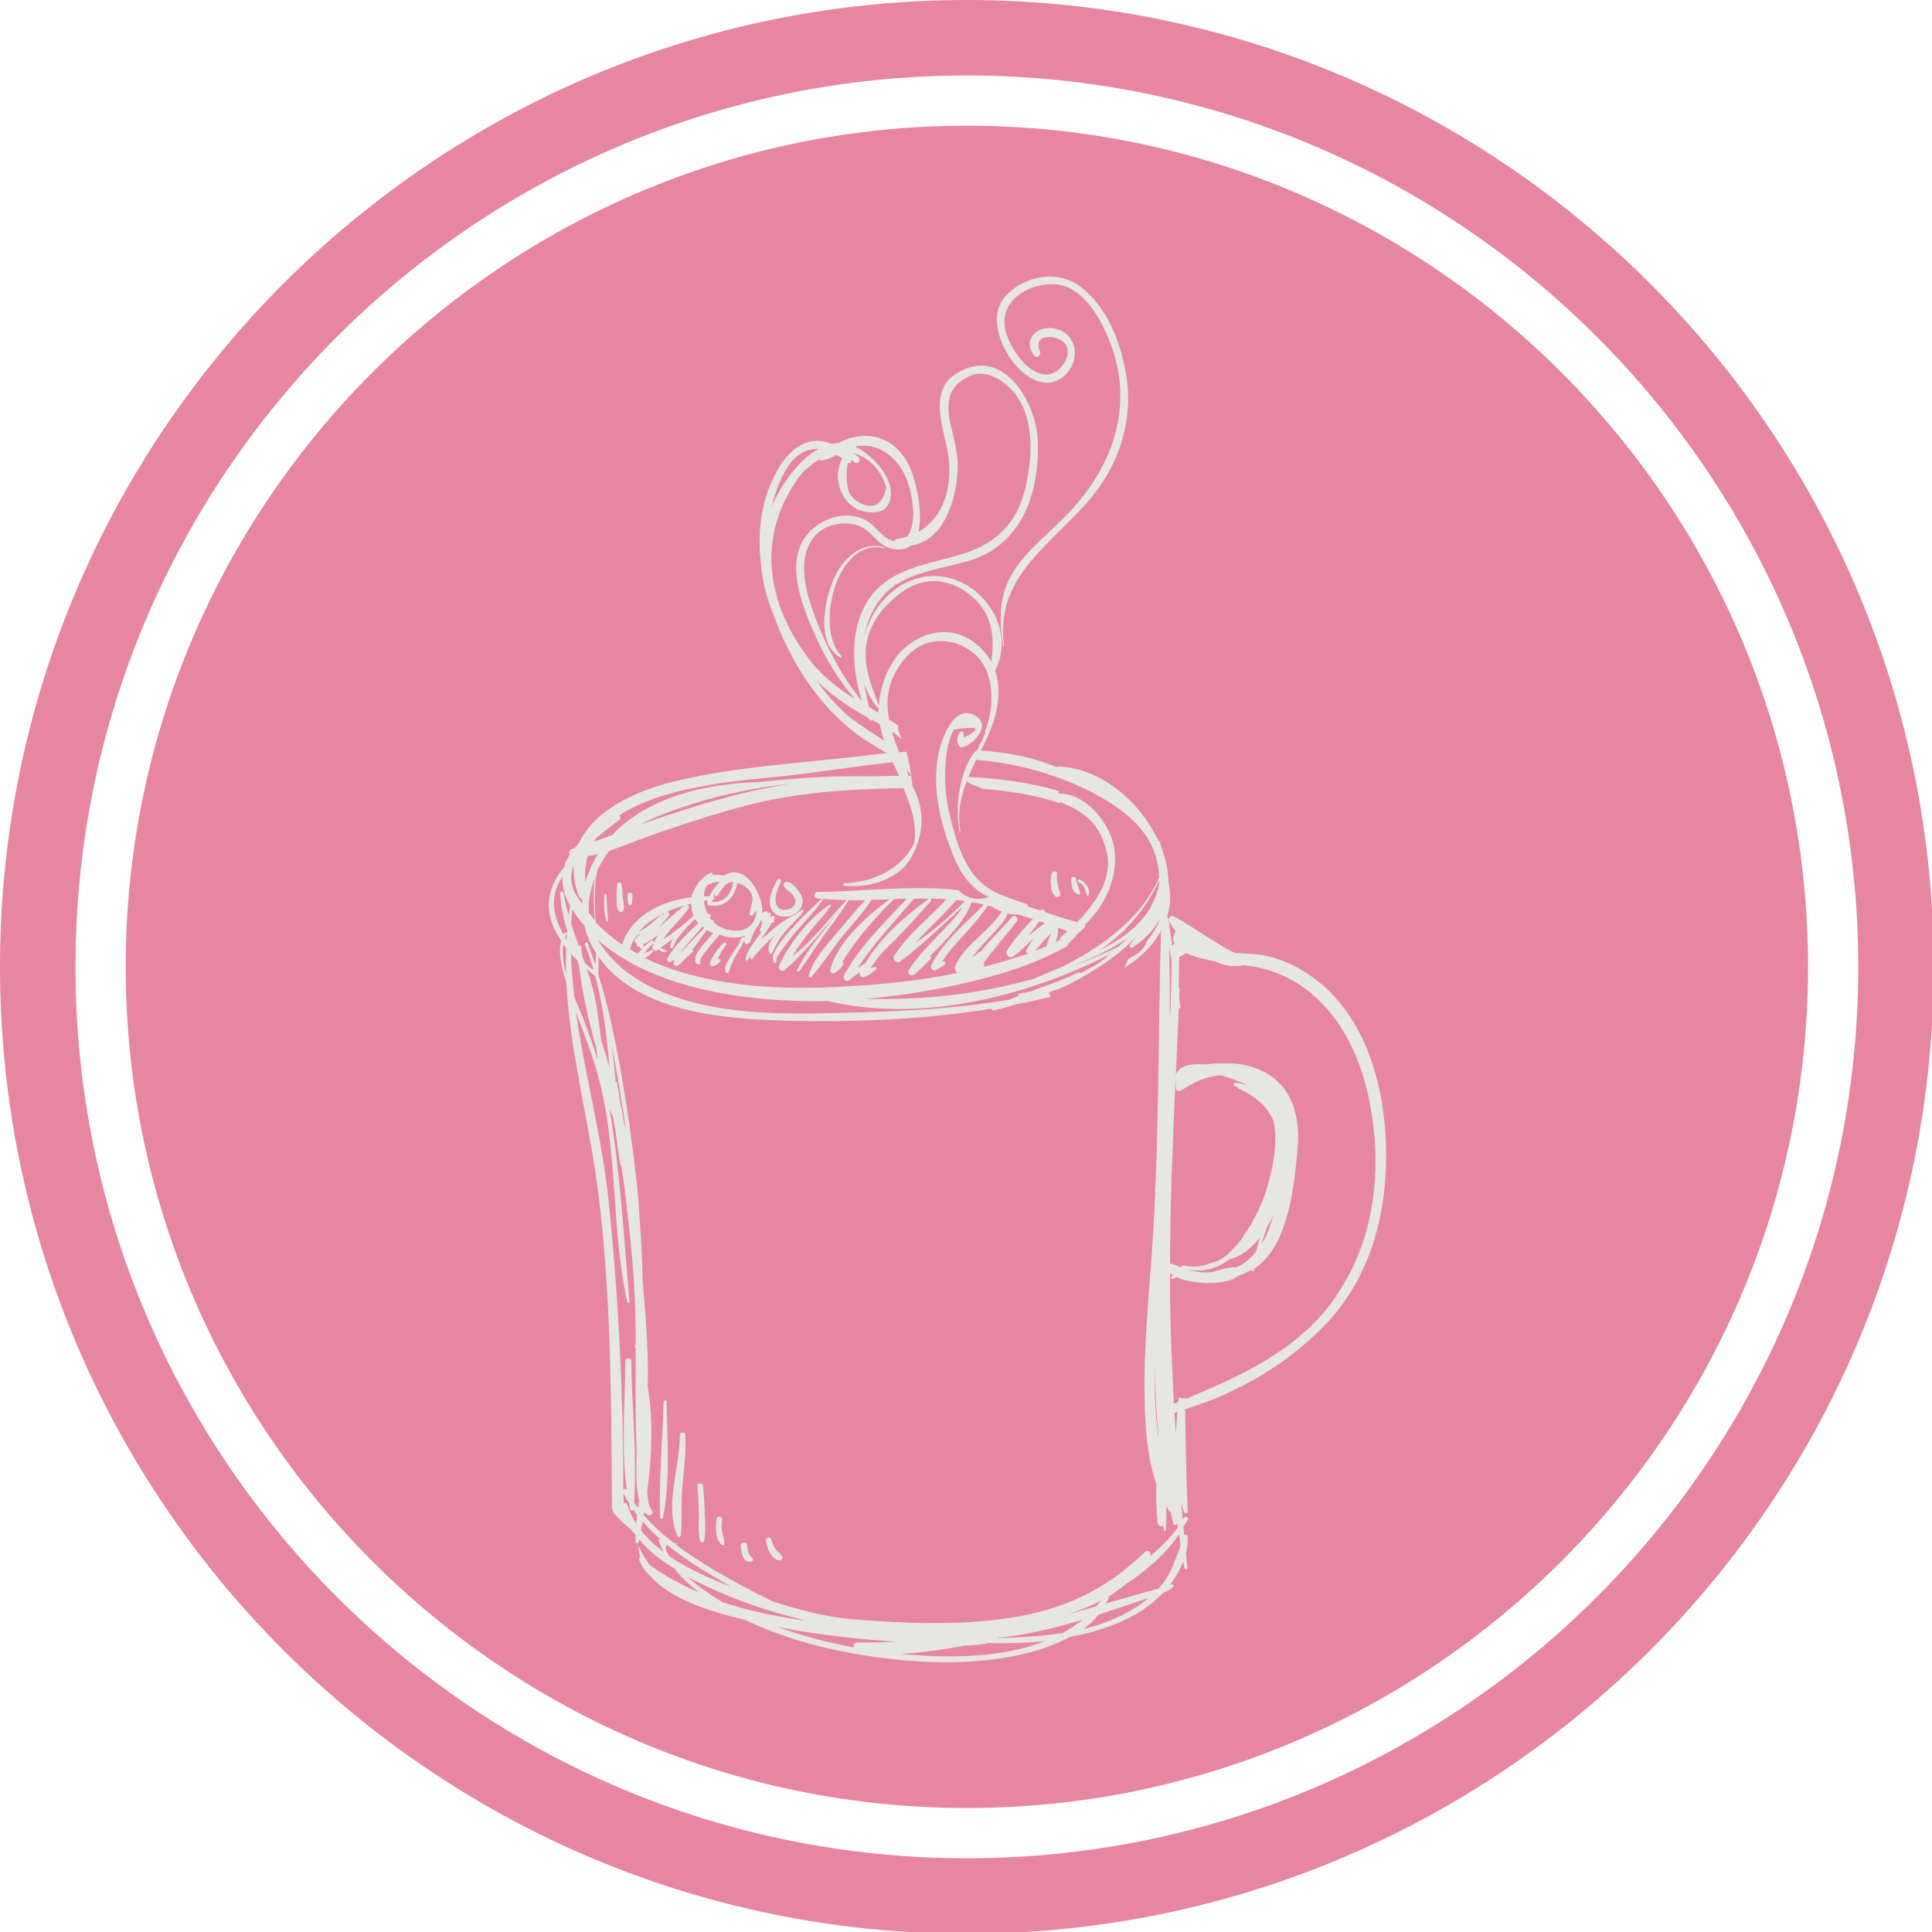 <?xml version="1.0" encoding="UTF-8"?>
<!-- Creator: CorelDRAW -->
<svg xmlns="http://www.w3.org/2000/svg" xmlns:xlink="http://www.w3.org/1999/xlink" xmlns:xodm="http://www.corel.com/coreldraw/odm/2003" xml:space="preserve" width="43.349mm" height="43.349mm" version="1.1" style="shape-rendering:geometricPrecision; text-rendering:geometricPrecision; image-rendering:optimizeQuality; fill-rule:evenodd; clip-rule:evenodd" viewBox="0 0 145.41 145.41">
 <defs>
  <style type="text/css">
   <![CDATA[
    .fil1 {fill:none;fill-rule:nonzero}
    .fil2 {fill:#E6E6E4;fill-rule:nonzero}
    .fil0 {fill:#E786A0;fill-rule:nonzero}
   ]]>
  </style>
    <clipPath id="id0" style="clip-rule:nonzero">
     <path d="M-0 0l145.41 0 0 145.41 -145.41 0 0 -145.41zm0 0z"></path>
    </clipPath>
    <clipPath id="id1" style="clip-rule:nonzero">
     <path d="M41.08 27.2l63.29 0 0 97.99 -63.29 0 0 -97.99zm0 0z"></path>
    </clipPath>
 </defs>
 <g id="Capa_x0020_1">
  <g id="_1590197515808">
   <g>
   </g>
   <g style="clip-path:url(#id0)">
    <g>
     <path class="fil0" d="M72.77 0c-40.14,0 -72.77,32.66 -72.77,72.77 0,40.14 32.63,72.77 72.77,72.77 40.11,0 72.77,-32.63 72.77,-72.77 0,-40.11 -32.66,-72.77 -72.77,-72.77zm0 139.86c-37,0 -67.09,-30.1 -67.09,-67.09 0,-37 30.1,-67.09 67.09,-67.09 37,0 67.09,30.1 67.09,67.09 0,37 -30.1,67.09 -67.09,67.09zm0 0z"></path>
    </g>
   </g>
   <path class="fil1" d="M-0 0l145.41 0 0 145.41 -145.41 0 0 -145.41zm0 0z"></path>
   <path class="fil0" d="M72.77 9.46c-34.9,0 -63.31,28.41 -63.31,63.31 0,34.9 28.41,63.31 63.31,63.31 34.9,0 63.31,-28.41 63.31,-63.31 0,-34.9 -28.41,-63.31 -63.31,-63.31zm0 0z"></path>
   <path class="fil2" d="M78.59 70.42c0.13,-0.26 0.23,-0.53 0.26,-0.81l-0.01 -0.05c0.16,0.05 0.32,0.11 0.48,0.16l0 0c-0.2,0.25 -0.46,0.48 -0.73,0.7z"></path>
   <path class="fil2" d="M79.76 67.11c-0.15,-0.45 -0.25,-0.85 -0.2,-1.33 0.03,-0.24 -0.33,-0.26 -0.4,-0.05 -0.11,0.36 -0.1,0.71 -0.04,1.08 0.03,0.2 0.17,0.72 0.45,0.7 0.23,-0.01 0.26,-0.21 0.19,-0.4z"></path>
   <path class="fil2" d="M80.99 66.17c-0.02,-0.23 -0.35,-0.23 -0.36,0 -0.01,0.43 0.06,1.05 0.55,1.15 0.06,0.01 0.13,-0.03 0.12,-0.1 -0.04,-0.37 -0.28,-0.67 -0.31,-1.06z"></path>
   <path class="fil2" d="M81.24 66.2c-0.13,-0.05 -0.18,0.15 -0.06,0.2 0.45,0.18 0.48,0.57 0.62,0.97 0.02,0.07 0.12,0.07 0.14,0 0.13,-0.5 -0.25,-1 -0.7,-1.18z"></path>
   <path class="fil2" d="M84.8 28.48c-0.4,-2.58 -1.38,-5.34 -3.55,-6.95 -1.78,-1.33 -4.54,-0.69 -5.79,1.05 -1.74,2.43 2.22,8.09 4.74,5.61 1.2,-1.18 0.81,-3.18 -0.87,-3.47 -1.34,-0.23 -2.4,0.9 -1.49,2.05 0.21,0.26 0.55,-0.07 0.43,-0.33 -0.64,-1.38 1.39,-1.27 1.9,-0.56 0.65,0.9 -0.48,2.31 -1.37,2.31 -1.45,0.01 -2.62,-1.83 -3.03,-3 -0.78,-2.22 1.2,-3.7 3.24,-3.8 2.39,-0.13 3.84,2.55 4.56,4.44 1.76,4.58 0.29,9.05 -2.94,12.56 -1.45,1.57 -3.23,2.85 -4.38,4.67 -1.08,1.71 -1.06,3.66 -0.74,5.58 0.01,0.04 0.07,0.02 0.06,-0.02 -0.75,-5.47 3.9,-7.76 6.82,-11.49 1.88,-2.39 2.88,-5.6 2.41,-8.64z"></path>
   <path class="fil2" d="M50.17 105.51c-0,-0.15 -0.23,-0.15 -0.23,0 -0.06,2.89 -0.36,5.83 -0.26,8.71 0.01,0.12 0.19,0.15 0.21,0.03 0.58,-2.81 0.33,-5.88 0.28,-8.74z"></path>
   <path class="fil2" d="M51.59 108.02c-0.01,-0.27 -0.42,-0.27 -0.42,0 0.01,2.38 -1.18,5.33 -0.18,7.59 0.06,0.14 0.25,0.05 0.26,-0.07 0.1,-1.27 -0.01,-2.53 0.12,-3.81 0.13,-1.24 0.27,-2.46 0.21,-3.71z"></path>
   <path class="fil2" d="M53.05 114.23c-0.02,-0.8 -0.06,-1.59 -0.13,-2.38 -0.02,-0.28 -0.45,-0.28 -0.43,0 0.06,0.7 0.09,1.4 0.11,2.09 0.01,0.67 -0.08,1.39 0.1,2.04 0.04,0.14 0.24,0.14 0.28,0 0.15,-0.56 0.09,-1.16 0.08,-1.74z"></path>
   <path class="fil2" d="M54.39 115.47c-0.09,-0.34 -0.11,-0.71 -0.04,-1.06 0.05,-0.26 -0.34,-0.37 -0.4,-0.11 -0.12,0.56 -0.14,1.66 0.41,1.99 0.05,0.03 0.15,0.01 0.15,-0.06 0.04,-0.28 -0.06,-0.49 -0.13,-0.76z"></path>
   <path class="fil2" d="M56.65 117.32c-0.07,-0.12 -0.18,-0.2 -0.25,-0.32 -0.13,-0.2 -0.14,-0.44 -0.15,-0.67 -0.01,-0.32 -0.51,-0.32 -0.5,0 0.01,0.42 0.17,1.39 0.82,1.19 0.09,-0.03 0.13,-0.12 0.08,-0.2z"></path>
   <path class="fil2" d="M58.58 116.81c-0.28,-0.24 -0.43,-0.58 -0.52,-0.93 -0.08,-0.27 -0.47,-0.16 -0.42,0.11 0.07,0.4 0.22,0.8 0.48,1.12 0.16,0.19 0.47,0.45 0.72,0.26 0.05,-0.04 0.07,-0.09 0.06,-0.15 -0.03,-0.17 -0.2,-0.31 -0.32,-0.41z"></path>
   <path class="fil2" d="M60.17 67.16c-0.19,-0.3 -0.63,-0.82 -1.01,-0.79 -0.12,0.01 -0.24,0.12 -0.19,0.25 0.09,0.29 0.46,0.46 0.65,0.68 0.13,0.15 0.24,0.34 0.25,0.55 0.01,0.31 -0.3,0.52 -0.57,0.6 -0.29,0.08 -0.63,0.03 -0.8,-0.25 -0.32,-0.51 0.05,-1.35 0.27,-1.82 0.08,-0.17 -0.16,-0.32 -0.26,-0.15 -0.37,0.65 -0.8,1.49 -0.43,2.23 0.24,0.49 0.84,0.61 1.33,0.5 0.49,-0.11 0.92,-0.49 0.99,-1 0.04,-0.28 -0.06,-0.56 -0.21,-0.79z"></path>
   <path class="fil2" d="M54.46 70.97c-0.42,0.4 -0.78,0.91 -1.01,1.44 -0.07,0.15 0.04,0.35 0.23,0.3 0.24,-0.07 0.42,-0.19 0.55,-0.41 0.04,-0.08 -0.04,-0.16 -0.12,-0.12 -0.04,0.02 -0.07,0.04 -0.11,0.05 0.18,-0.38 0.35,-0.75 0.64,-1.08 0.1,-0.12 -0.06,-0.28 -0.17,-0.17z"></path>
   <g>
   </g>
   <g style="clip-path:url(#id1)">
    <g>
     <path class="fil2" d="M100.58 97.55c-2.76,4.02 -7.07,5.95 -11.38,7.76 -0,-0.03 -0,-0.06 -0,-0.09 -0.17,0.04 -0.33,0.03 -0.48,-0.05 -0.01,0.12 -0.02,0.23 -0.03,0.34 -0.11,0.05 -0.23,0.1 -0.34,0.14 -0.02,-0.34 -0.04,-0.67 -0.05,-1.01 -0.02,-0.08 -0.02,-0.16 -0.01,-0.23 -0.13,-2.56 -0.22,-5.12 -0.24,-7.69 -0,-0.3 0.01,-0.61 0.01,-0.91 0.07,0.06 0.15,0.11 0.22,0.16 -0.01,0.04 -0.01,0.08 0,0.12 -0.04,-0.09 -0.16,-0.06 -0.14,0.04l0.02 0.07c0.01,0.04 0.06,0.07 0.1,0.06 0.1,-0.04 0.2,-0.1 0.29,-0.15 0.51,0.25 1.12,0.36 1.69,0.41 0.24,0.04 0.5,0.05 0.77,0.04 0.63,0 1.61,-0.08 2.1,-0.49 0.42,-0.16 0.79,-0.33 1.1,-0.5 -0.01,0.08 0.12,0.15 0.16,0.06 0.03,-0.07 0.07,-0.14 0.1,-0.21 0.1,-0.06 0.19,-0.13 0.26,-0.18 2.31,-1.83 2.71,-6.22 2.94,-8.89 0.26,-3.1 -0.95,-5.6 -4.11,-6.22 -0.51,-0.1 -1.7,-0.17 -2.8,-0.02 -1.03,-0.09 -1.99,0.05 -2.26,0.77 0.07,-1.66 0.15,-3.33 0.22,-4.99 0.07,0.02 0.14,-0.01 0.13,-0.09 -0.03,-0.24 -0.07,-0.48 -0.1,-0.72 0.01,-0.2 0.02,-0.4 0.03,-0.6 0,-0.08 -0.03,-0.14 -0.07,-0.19 0.02,-0.76 0.03,-1.51 0.04,-2.27 0.04,-0 0.09,-0.01 0.13,-0.04 0.12,-0.1 0.25,-0.17 0.38,-0.25 0.61,0.28 1.42,0.49 2.18,0.62 0.69,0.32 1.47,0.47 2.18,0.29 5.51,0.61 8.51,5.26 9.48,10.39 0.95,4.99 0.39,10.25 -2.53,14.5zm-12.79 21.25c-0.18,0.27 -0.38,0.52 -0.59,0.76 -1.33,0.36 -2.65,0.75 -3.97,1.13 0.1,-0.19 0.2,-0.37 0.27,-0.57 0.45,-0.28 0.87,-0.59 1.27,-0.92 1.56,-1.01 2.94,-2.23 3.97,-3.71 0.04,0.28 0.08,0.55 0.12,0.83 -0.32,0.84 -0.57,1.69 -1.08,2.47zm-3.16 2.67c-0.96,0.51 -2,0.86 -3.07,1.13 0.42,-0.32 0.81,-0.68 1.13,-1.08 1.25,-0.41 2.51,-0.83 3.76,-1.24 -0.56,0.46 -1.18,0.86 -1.82,1.19zm-4.68 1.44c-1.41,0.22 -2.84,0.31 -4.21,0.36 -0.23,0.01 -0.46,0 -0.69,0.01l0.05 -0.02c0.33,-0.03 0.66,-0.06 0.99,-0.11 1.83,-0.25 3.62,-0.71 5.39,-1.25 -0.48,0.38 -0.98,0.72 -1.52,1.01zm-12.09 1.56c0.9,-0.04 1.81,-0.16 2.65,-0.27 0.7,-0.09 1.39,-0.21 2.08,-0.34 0.56,-0.02 1.12,-0.07 1.65,-0.16 0.03,-0.01 0.05,-0.02 0.06,-0.04 1.03,0.02 2.05,0.02 3.09,-0.04 0.42,-0.02 0.83,-0.06 1.25,-0.1 -3.29,1.29 -7.32,1.29 -10.79,0.96zm-3.41 -0.84c-0.22,-0 -0.26,0.23 -0.15,0.36 -1.95,-0.35 -3.87,-0.85 -5.73,-1.52 0.1,0.02 0.2,0.04 0.29,0.05 2.84,0.54 5.74,0.84 8.62,1.05 -0.99,0.04 -2,0.06 -3.02,0.05zm-10.13 -3.09c-0.89,-0.52 -1.73,-1.12 -2.51,-1.8l-0.08 -0.07c0.57,0.3 1.13,0.58 1.67,0.83 2.16,1 4.46,1.78 6.8,2.35 0.13,0.04 0.25,0.08 0.38,0.12 -2.14,-0.3 -4.25,-0.73 -6.27,-1.41zm-3.94 -3.42c-0.27,-0.41 -0.37,-0.7 -0.17,-0.84 1.34,1.08 2.84,1.99 4.19,2.79 0.2,0.12 0.4,0.23 0.61,0.35 -1.47,-0.57 -3.17,-1.3 -4.63,-2.29zm-2.14 -1.94c0.04,-0.22 0.08,-0.44 0.12,-0.66 0.41,0.46 0.85,0.9 1.33,1.32 -0.06,-0.01 -0.13,0.04 -0.11,0.11 0.09,0.29 0.21,0.57 0.35,0.84 -0.64,-0.48 -1.21,-1.01 -1.69,-1.61zm34.64 5.29c-0.12,0.15 -0.25,0.29 -0.38,0.43 -0.71,0.21 -1.42,0.41 -2.13,0.6 0.86,-0.28 1.71,-0.61 2.5,-1.03zm5.51 -14.12c0.08,-0.02 0.16,-0.05 0.23,-0.07 -0.04,0.53 -0.09,1.06 -0.12,1.6 -0.03,-0.51 -0.08,-1.02 -0.11,-1.53zm-1.21 1.44c-0,0.09 -0,0.19 -0.01,0.28 -0.23,-1.73 -0.29,-3.48 -0.28,-5.23 0.04,1.65 0.13,3.3 0.28,4.95zm-39.11 -17.07c0.15,0.79 -1.01,-11.15 -3.04,-17.39 0.02,-0.44 0.03,-0.89 0.01,-1.33 3,4.33 9.93,4.74 14.69,4.83 4.96,0.1 9.98,-0.12 14.89,-0.91 -0.01,0.07 0.06,0.15 0.15,0.13 0.55,-0.11 1.1,-0.27 1.64,-0.45 0.23,-0.04 0.46,-0.08 0.69,-0.13 0.63,-0.13 1.3,-0.28 2,-0.45 -0.06,-0.1 -0.11,-0.22 -0.16,-0.33 1.15,-0.35 2.27,-0.96 3.28,-1.61 1.03,-0.6 2,-1.31 2.84,-2.13 0.15,-0.13 0.29,-0.27 0.43,-0.41 -0.14,0.18 -0.28,0.36 -0.43,0.54 -0.1,0.12 0.03,0.33 0.18,0.23 0.97,-0.62 1.66,-1.38 2.09,-2.21 -0.22,0.61 -0.55,1.18 -0.98,1.69 -0.15,0.43 -0.44,0.81 -0.85,1.05 -0.2,0.12 -0.4,0.24 -0.59,0.37 -0.1,0.22 -0.2,0.43 -0.31,0.65 1.17,-0.73 2.16,-1.65 2.78,-2.82 -0.22,8.14 -0.13,16.3 -0.7,24.42 -0.25,3.51 -0.59,7.01 -0.54,10.54 0.03,2.13 0.16,4.57 0.89,6.7 -0.02,0.97 -0.01,1.95 0.09,2.91 0.03,0.26 0.27,0.32 0.43,0.22 0.02,0.11 0.02,0.22 0.04,0.33 0.02,0.1 0.15,0.06 0.16,-0.02 0.04,-0.6 0.04,-1.19 0.03,-1.79 0.07,0.11 0.12,0.23 0.19,0.34 0.04,0.05 0.09,0.09 0.14,0.1 0.07,0.29 0.12,0.58 0.19,0.86 0.04,0.18 0.25,0.14 0.31,0 0.01,0.1 0.03,0.2 0.04,0.3 -0.6,0.82 -1.32,1.55 -2.12,2.21l0.04 -0.06c0.14,-0.25 -0.19,-0.5 -0.39,-0.3 -3,2.9 -6.11,4.35 -10.24,4.98 -3.79,0.58 -7.69,0.4 -11.49,0.12 -2.09,-0.15 -4.22,-0.7 -6.26,-1.36 -1.06,-0.5 -2.09,-1.05 -3.1,-1.61 -1.38,-0.77 -2.9,-1.67 -4.29,-2.73 0.06,0 0.12,0 0.19,0.02l0 -0.04c-0.11,-0.02 -0.22,-0.05 -0.32,-0.08 -0.81,-0.63 -1.57,-1.32 -2.22,-2.08 0.01,-0.08 0.02,-0.15 0.04,-0.23 0.08,0.09 0.17,0.18 0.27,0.23 0.24,0.12 0.47,-0.17 0.29,-0.37 -0.25,-0.26 -0.3,-0.89 -0.33,-1.44 0.34,-2.59 0.46,-5.3 0.03,-7.83 0.08,-2.54 -0.14,-5.14 -0.36,-7.71 -0.01,-0.12 -0.01,-0.24 -0.02,-0.36 -0.05,-1.86 -0.15,-3.73 -0.3,-5.58zm-2.03 -12.08c0.42,2.14 0.75,4.3 1.09,6.46 -0.04,-0.17 -0.1,-0.34 -0.14,-0.51 -0.2,-1.05 -0.39,-2.09 -0.55,-3.13 -0.01,-0.05 -0.06,-0.06 -0.1,-0.03 -0.08,-0.93 -0.18,-1.86 -0.3,-2.79zm1.97 34.82c-0.1,-0.13 -0.2,-0.25 -0.29,-0.38 0.25,-3.47 -0.18,-7.13 -0.2,-10.62 -0,-0.3 -0.46,-0.3 -0.46,0 -0.01,3.11 -0.32,6.54 0.11,9.68 -0.06,-0.12 -0.18,-0.09 -0.25,-0.02 -0.01,-7.28 -0.37,-14.58 -1.12,-21.81 -0.49,-4.73 -1.79,-9.42 -2.45,-14.14 0.54,1.49 1.14,2.96 1.58,4.49 1.62,5.66 1.03,11.62 2.28,17.33 0.02,0.09 0.18,0.07 0.17,-0.02 -0.42,-4.81 -0.69,-9.7 -1.5,-14.46 0.08,0.19 0.17,0.37 0.26,0.55 0.06,0.34 0.12,0.67 0.18,1.01 0.1,0.87 0.22,1.75 0.38,2.62 0.01,0.03 0.03,0.04 0.06,0.04 0.08,0.55 0.17,1.09 0.24,1.65 0.44,3.57 0.83,7.15 0.84,10.75l0 1.09c-0.04,-0.01 -0.08,0.02 -0.07,0.07 0.03,0.07 0.04,0.13 0.07,0.2 -0,2.59 -0.02,5.19 0.07,7.79 0.02,0.68 -0.12,2.45 0.19,3.65 -0.03,0.18 -0.05,0.36 -0.07,0.54zm-0.12 1.22c-0.29,-0.45 -0.52,-0.92 -0.68,-1.44 -0.04,-0.14 -0.18,-0.15 -0.27,-0.09 0,-0.25 -0.01,-0.51 -0.01,-0.76 0.13,0.27 0.27,0.53 0.43,0.78 0.03,0.14 0.04,0.28 0.07,0.42 0.03,0.12 0.16,0.12 0.23,0.05 0.09,0.13 0.19,0.25 0.29,0.38 -0.02,0.22 -0.04,0.44 -0.06,0.66zm-4.92 -42.89c0.15,0.17 0.31,0.31 0.47,0.47 0.04,0.13 0.09,0.25 0.14,0.38 0.24,2.14 0.73,4.22 1.31,6.29 0.03,0.28 0.06,0.57 0.1,0.85 -0.33,-1.07 -0.71,-2.13 -1.12,-3.18 -0.18,-0.47 -0.41,-0.99 -0.64,-1.55 -0.13,-1.08 -0.22,-2.17 -0.25,-3.25zm0.22 -6.66c-0.04,0.71 0.06,1.47 0.37,2.31 0.05,0.14 0.16,0.21 0.27,0.22 -0.01,0.12 -0.01,0.25 -0.02,0.37 -0.15,-0.22 -0.31,-0.43 -0.44,-0.66 -0.48,-0.81 -0.47,-1.56 -0.18,-2.24zm1.13 5.59c0.16,0.36 0.34,0.7 0.55,1.02 -0.01,0.32 -0.03,0.63 -0.07,0.86 -0.06,-0.17 -0.11,-0.35 -0.18,-0.52l-0.01 -0.01c-0.12,-0.35 -0.23,-0.71 -0.36,-1.06 -0.06,-0.14 -0.28,-0.08 -0.23,0.06 0.25,0.62 0.45,1.24 0.64,1.86 -0.04,0.03 -0.1,0.04 -0.16,-0.02 -0.17,-0.14 -0.33,-0.3 -0.49,-0.46 -0.07,-0.19 -0.14,-0.39 -0.21,-0.58 -0.02,-0.19 -0.04,-0.38 -0.05,-0.58 -0.01,-0.11 -0.11,-0.15 -0.2,-0.13 -0.19,-0.54 -0.38,-1.08 -0.56,-1.62 0.02,-0.36 0.04,-0.73 0.08,-1.09 0.27,0.43 0.57,0.84 0.91,1.22 0.08,0.35 0.19,0.69 0.34,1.03zm0.44 -1.49c-0.16,-0.17 -0.3,-0.35 -0.44,-0.53 -0.07,-0.88 0.12,-1.75 0.45,-2.59 -0.13,0.98 -0.08,2.03 -0.01,3.12zm-0.52 -4.81c0.25,-0.02 0.5,-0.07 0.75,-0.13 -0.4,0.66 -0.72,1.37 -0.93,2.1 -0.06,-0.73 0.01,-1.38 0.18,-1.98zm0.61 -1.32c0.62,-0.53 1.28,-1 1.79,-1.42 0.11,-0.09 0.05,-0.22 -0.05,-0.29 3.24,-2.18 8.77,-2.62 12.01,-2.94 2.76,-0.28 5.68,-0.78 8.6,-1.08 0.15,0.34 0.31,0.68 0.47,1.02 -0.67,0.01 -1.34,0.02 -2.01,0.04 -1.7,-0.03 -3.41,0.01 -5.11,0.12 -1,0.07 -2.05,0.16 -3.13,0.29 -3.58,0.12 -7.26,0.76 -10.15,2.93 -0.43,0.32 -0.82,0.68 -1.18,1.07 -0.47,0.17 -0.93,0.34 -1.39,0.51 0.05,-0.09 0.1,-0.17 0.16,-0.25zm21.28 -10.02c-0.45,-1.28 -0.96,-2.36 -0.98,-3.77 -0.03,-2.1 1.29,-3.8 2.96,-4.9 1.89,-1.23 3.99,-0.67 5.44,0.87 1.22,1.29 1.28,2.93 1.06,4.55 -0.82,-1.49 -2.46,-2.54 -4.23,-2.2 -2.63,0.5 -4.04,2.95 -4.24,5.46zm-1.94 1.08c-0.98,-0.77 -1.9,-1.78 -2.74,-2.94 1.12,1.09 2.42,2 3.88,2.8 0.08,0.19 0.34,0.28 0.3,0.16 0.19,0.1 0.38,0.21 0.58,0.31 0.08,0.42 0.19,0.84 0.34,1.26 -0.82,-0.54 -1.65,-1.05 -2.36,-1.6zm-4.27 -17.96c0.47,-0.69 1.1,-1.27 1.79,-1.65 -0.2,0.24 0.7,0.04 1.24,-0.31 0.15,0.08 0.29,0.16 0.44,0.26 -0.27,0.49 -0.38,1.27 -0.3,1.72 0.16,0.91 0.56,1.62 1.38,2.08 0.54,0.3 1.9,0.45 2.3,-0.18 1.03,-1.64 -0.97,-3.85 -2.41,-4.5 0.96,-0.22 1.96,-0 2.93,0.96 0.99,0.99 1.37,2.56 1.44,3.9 0.02,0.45 -0.04,1.38 -0.44,1.91 -0.25,0.07 -0.51,0.14 -0.79,0.18 -0.09,0.01 -0.16,0.08 -0.2,0.16 -0.15,-0.03 -0.31,-0.09 -0.49,-0.19 -0.39,-0.21 -0.77,-0.68 -1.1,-0.98 -1.61,-1.5 -4.34,-0.59 -5.32,1.2 -1.11,2.03 0.01,4.88 0.84,6.79 0.76,1.75 1.8,3.56 3.12,5.06 -1.3,-0.81 -2.49,-1.72 -3.53,-3.1 -3.09,-4.1 -3.86,-8.99 -0.89,-13.3zm-1.09 -0.24c0.69,-1.52 1.66,-2.23 2.77,-2.17 -1.4,0.77 -2.54,2.39 -3.17,3.59 -0.13,0.25 -0.25,0.5 -0.36,0.74 0.19,-0.75 0.45,-1.48 0.76,-2.16zm5.01 -1.13l0.01 0c0.13,0.11 0.28,-0.05 0.18,-0.18 0.07,-0.01 0.16,0.03 0.27,0.13 0.23,0.21 0.54,-0.11 0.34,-0.34 -0.15,-0.16 -0.29,-0.27 -0.41,-0.33 0.56,0.14 1.11,0.45 1.6,0.99 0.42,0.46 0.69,1.01 0.88,1.59 -0.27,1.19 -0.84,1.61 -1.73,1.27 -0.45,-0.16 -0.8,-0.43 -1.03,-0.83 -0.19,-0.28 -0.35,-1.78 -0.11,-2.3zm2.28 18.53c-0,0.09 -0.01,0.19 -0,0.28 -0.25,-0.14 -0.48,-0.28 -0.72,-0.42 -0.13,-0.58 -0.25,-1.16 -0.33,-1.76 0.21,0.69 0.56,1.34 1.06,1.89zm5.96 -18.23c0.01,-0.9 -0.2,-1.79 -0.41,-2.66 -0.37,-1.49 -0.75,-3.3 1.37,-4.19 1.28,-0.54 2.66,0.46 3.38,1.39 1.5,1.94 1.27,4.97 0.72,7.19 -0.62,2.52 -2.18,4.03 -4.63,4.81 -1.8,0.57 -3.64,0.81 -5.31,1.76 -3.25,1.86 -3.37,6.02 -2.34,9.33 -1.73,-2.12 -3.06,-4.86 -3.86,-7.33 -0.52,-1.6 -0.87,-3.66 0.3,-5.06 0.94,-1.11 2.9,-1.31 3.99,-0.42 0.51,0.41 0.95,1.09 1.62,1.29 0.74,0.22 1.26,0.12 1.62,-0.17 2.55,-0.34 3.51,-3.59 3.55,-5.94zm-23.94 26.96c1.34,-0.73 2.86,-1.22 4.09,-1.61 2.3,-0.74 4.76,-1.22 7.27,-1.49 -3.82,0.58 -7.63,1.78 -11.36,3.09zm-2.26 18.25c-0.19,-0.66 -0.4,-1.33 -0.62,-1.98 -0.11,-0.81 -0.22,-1.64 -0.34,-2.49 -0.15,-1.01 -0.43,-1.98 -0.75,-2.93 0.21,0.18 0.43,0.36 0.63,0.53 0.61,2.26 0.87,4.56 1.08,6.88zm7.13 -10.51c-0.56,0.58 -1.12,1.16 -1.68,1.75 -0.04,0.03 -0.08,0.05 -0.13,0.08 0.56,-0.64 1.11,-1.29 1.67,-1.93 0.04,0.04 0.09,0.07 0.13,0.11zm1 -3.27c-0.26,0.27 -0.47,0.57 -0.62,0.91 -0.14,-0.01 -0.28,-0.01 -0.42,-0.01 0.02,-0.31 0.1,-0.6 0.24,-0.83 0.29,-0.16 0.61,-0.24 0.95,-0.28 -0.05,0.07 -0.11,0.13 -0.15,0.21zm-0.45 1.31c0.01,-0.04 0.02,-0.09 0.04,-0.13l0.04 -0c0.14,-0.02 0.15,-0.19 0.04,-0.24 0.04,-0.11 0.1,-0.22 0.15,-0.33 -0.01,0.06 -0.02,0.12 -0.03,0.18 -0.01,0.11 0.14,0.13 0.2,0.05 0.2,-0.29 0.4,-0.6 0.62,-0.83 0.14,-0.09 0.28,-0.16 0.43,-0.2 0.04,0.01 0.08,0.01 0.12,0.02 -0.1,0.87 -0.67,1.57 -1.59,1.49zm3.07 1.02c0.13,-0.12 0.23,-0.25 0.3,-0.38 -0,0.27 -0.05,0.53 -0.17,0.77 -0.57,1.14 -2.24,0.87 -3.07,0.13l0.03 -0.04c0.06,-0.1 -0.08,-0.18 -0.15,-0.11l-0.01 -0.01 -0 0c-0.05,-0.05 -0.1,-0.11 -0.14,-0.17l0.05 -0.06c0.12,-0.14 -0.07,-0.33 -0.19,-0.21 -0.15,-0.31 -0.27,-0.65 -0.3,-1 0.1,-0.02 0.21,-0.03 0.31,-0.04 -0.02,0.06 -0.05,0.12 -0.06,0.18 -0.02,0.07 0.02,0.16 0.1,0.18 1.2,0.25 2.01,-0.59 2.16,-1.69 0.39,0.12 0.74,0.33 0.98,0.68 0.36,0.54 0.01,1.1 -0.06,1.66 -0.01,0.12 0.15,0.17 0.23,0.1zm13.29 -1.26c-1.74,1.28 -3.66,2.93 -4.79,4.85 -0.19,0.13 -0.38,0.26 -0.57,0.37 1.23,-1.88 2.77,-3.5 4.23,-5.21 0.38,-0.01 0.76,-0.01 1.14,-0zm2.7 0.19c-1.12,1.14 -2.39,2.26 -3.73,3.16 0.98,-1.12 2.12,-2.1 3.09,-3.24 0.22,0.02 0.43,0.05 0.65,0.08zm1.57 -12.71c-0.21,0.49 -0.43,0.93 -0.65,1.36 -0.24,-0.01 -1.9,2.26 -1.33,6.14 0.01,0.05 0.08,0.03 0.07,-0.02 -0.24,-1.42 0.03,-2.65 0.49,-3.81 0.02,0.23 1.81,0.75 1.18,0.6 1.99,0.14 4,0.46 5.82,1.07 -0.01,-0.04 -0.01,-0.07 -0.02,-0.1 1.79,0.71 2.97,1.55 3.52,3.65 0.54,2.03 -0.75,3.93 -2.2,5.4 -0.53,-0.15 -1.06,-0.29 -1.53,-0.45 -0.29,-0.1 -0.58,-0.2 -0.88,-0.3 -0.02,-0.16 -0.24,-0.28 -0.36,-0.13l-0.01 0.01c-0.32,-0.11 -0.64,-0.21 -0.96,-0.31 0.05,-0.05 0.06,-0.14 -0.04,-0.17 -1.75,-0.63 -3.18,-0.92 -4.27,-2.59 -0.84,-1.29 -1.25,-2.86 -1.59,-4.34 -0.29,-1.26 -0.35,-2.48 -0.26,-3.76 0.05,-0.85 0.24,-1.67 0.6,-2.44 1.93,-0.31 2.18,-0.11 0.75,0.59 0.01,-0.1 0.02,-0.19 0.01,-0.29 0.01,-0.16 -0.24,-0.23 -0.31,-0.08 -0.2,0.39 -0.24,0.52 -0.08,0.94 0.04,0.12 0.15,0.19 0.28,0.16 0.87,-0.19 2.22,-1.66 0.98,-2.38 -1.66,-0.98 -2.6,1.96 -2.79,2.98 -0.46,2.53 0.16,5.18 1.12,7.52 0.68,1.66 1.51,2.59 2.68,3.15 -0.74,0.27 -1.63,0.18 -2.26,-0.51 -3.48,-0.41 -7.18,0.1 -10.62,0.13 -0.32,0 -0.3,0.45 0,0.49 0.11,0.01 0.22,0.02 0.32,0.03 -0.68,0.6 -4.49,4.11 -3.54,4.82 0.07,0.05 0.16,-0.03 0.13,-0.1 -0.09,-0.28 0.37,-0.82 0.52,-1.03 0.36,-0.52 0.78,-1.01 1.19,-1.5 0.6,-0.7 1.32,-1.39 1.81,-2.18l0 -0.01c0.58,0.06 1.17,0.09 1.76,0.1 -1.36,1.39 -2.51,3.05 -4.08,4.21 0.4,-0.67 0.87,-1.3 1.36,-1.91 0.33,-0.41 0.67,-0.81 1.02,-1.2 0.26,-0.3 0.33,-0.41 0.29,-0.41 0.07,-0.07 0.14,-0.14 0.21,-0.21 0.06,-0.07 -0.02,-0.19 -0.1,-0.13 -1.53,1.01 -3,2.89 -3.77,4.55 -0.13,0.29 0.19,0.56 0.44,0.34 1.4,-1.22 2.54,-2.66 3.74,-4.07 -0.22,0.28 -0.44,0.57 -0.65,0.85 -0.77,1.02 -1.64,2.07 -2.18,3.24 -0.04,0.08 0.07,0.18 0.13,0.1 0.65,-0.83 1.19,-1.74 1.8,-2.6 0.66,-0.91 1.36,-1.8 1.95,-2.76 0.41,0.01 0.82,0.01 1.24,0 -0.75,0.81 -1.47,1.68 -2.18,2.52 -0.79,0.92 -1.71,1.95 -2.08,3.13 -0.04,0.12 0.13,0.23 0.22,0.13 0.88,-1.02 1.6,-2.19 2.47,-3.24 0.68,-0.82 1.46,-1.64 2.05,-2.56 0.45,-0.01 0.89,-0.02 1.33,-0.04 -1.75,1.34 -3.82,3.11 -4.45,5.28 -0.05,0.18 0.17,0.38 0.34,0.26 0.29,-0.21 0.49,-0.35 0.65,-0.66 0.04,-0.08 -0.01,-0.16 -0.08,-0.18 1.11,-1.73 2.37,-3.24 3.88,-4.7l0 -0.02c0.33,-0.01 0.66,-0.02 0.98,-0.03 -1.69,1.83 -3.55,3.56 -4.73,5.77 -0.12,0.22 0.14,0.54 0.37,0.37 0.28,-0.2 0.55,-0.41 0.82,-0.62 -0.08,0.19 0.07,0.46 0.3,0.38 0.52,-0.19 0.38,-0.16 0.91,-0.55 0.12,-0.09 0.02,-0.26 -0.12,-0.2 -0.09,0.02 -0.19,0.05 -0.28,0.07 0.29,-0.44 0.61,-0.85 0.95,-1.24 1.25,-1.19 2.4,-2.47 3.58,-3.78 0.06,-0.07 0.03,-0.16 -0.02,-0.21 0.41,0.01 0.81,0.02 1.22,0.05 -1.33,1.41 -2.88,2.61 -3.95,4.25 -0.17,0.26 0.18,0.63 0.44,0.44 1.71,-1.25 3.16,-2.75 4.74,-4.13 -1.18,1.74 -2.96,2.98 -4.08,4.78 -0.17,0.27 0.2,0.52 0.42,0.33 0.42,-0.37 0.81,-0.77 1.21,-1.17 0.07,-0.06 0.02,-0.16 -0.05,-0.19 1.2,-1.26 2.58,-2.52 3.15,-4.09 0.27,0.05 0.54,0.1 0.81,0.16 0.04,0.01 0.08,0.02 0.11,0.03 -1.38,1.42 -3.05,2.75 -3.95,4.54 -0.12,0.25 0.12,0.49 0.37,0.37 0.21,-0.11 0.39,-0.25 0.6,-0.37 0.13,-0.07 0.07,-0.28 -0.07,-0.28 -0.04,0 -0.06,0.01 -0.09,0.01 1.01,-1.52 2.44,-2.67 3.43,-4.2 0.1,0.02 0.2,0.06 0.3,0.08 0.24,0.15 0.49,0.28 0.75,0.37 -0.92,1.52 -2.77,2.43 -3.5,4.11 -0.08,0.19 0.02,0.43 0.19,0.5 -2.79,0.59 -5.62,0.87 -8.49,1.03 -4.67,0.26 -9.5,0.07 -13.9,-1.63 -0.39,-0.15 -0.77,-0.33 -1.14,-0.52 0.22,-0.11 0.41,-0.28 0.6,-0.47 0.08,-0.07 -0.02,-0.17 -0.1,-0.13 -0.19,0.09 -0.37,0.19 -0.56,0.24 0.2,-0.26 0.41,-0.51 0.67,-0.71 0.13,-0.1 0.01,-0.33 -0.14,-0.23 -0.2,0.13 -0.37,0.29 -0.55,0.46 -0.02,-0.06 -0.04,-0.12 -0.06,-0.19 0.4,-0.2 0.77,-0.43 1.12,-0.7 -0.18,0.27 -0.33,0.55 -0.42,0.88 -0.06,0.2 0.18,0.41 0.36,0.28 0.04,-0.03 0.07,-0.06 0.11,-0.08 0.13,0.15 0.3,0.23 0.57,0.18 0.05,-0.01 0.04,-0.08 0,-0.09 -0.19,-0.05 -0.31,-0.11 -0.4,-0.22 0.31,-0.23 0.62,-0.45 0.91,-0.7 -0.15,0.23 -0.26,0.48 -0.19,0.71 0.01,0.05 0.08,0.07 0.11,0.03 0.13,-0.14 0.19,-0.33 0.28,-0.5 0.15,-0.28 0.36,-0.52 0.56,-0.76 0.28,-0.33 0.59,-0.63 0.89,-0.93 0.07,0.11 0.15,0.21 0.24,0.31 -0.84,0.82 -1.76,1.64 -2.32,2.65 -0.09,0.16 0.09,0.36 0.26,0.26 0.09,-0.05 0.16,-0.11 0.24,-0.17 0,0.04 0.01,0.08 0.03,0.12l-0.03 0.04c-0.15,0.21 0.17,0.42 0.34,0.26 0.37,-0.34 0.72,-0.69 1.09,-1.02 0.06,-0.06 -0,-0.14 -0.07,-0.13 0.3,-0.36 0.57,-0.74 0.82,-1.13 0.09,-0.12 0.19,-0.24 0.28,-0.36 0.16,0.09 0.32,0.17 0.49,0.22 -0.39,0.47 -0.82,0.92 -1.16,1.42 -0.17,0.25 -0.41,0.91 0.11,0.95 0.07,0.01 0.12,-0.09 0.08,-0.15 -0.11,-0.2 0.32,-0.72 0.45,-0.89 0.29,-0.4 0.64,-0.76 0.95,-1.14l0.04 -0.07c0.62,0.27 1.32,0.32 1.93,0.08 -0.02,0.05 -0.04,0.1 -0.05,0.15 -0.06,-0.06 -0.18,-0.06 -0.22,0.04 -0.22,0.56 -0.62,1.04 -0.93,1.54 -0.17,0.28 -0.44,0.74 -0.22,1.05 0.05,0.07 0.15,0.06 0.18,-0.02 0.16,-0.43 0.28,-0.81 0.52,-1.21 0.23,-0.39 0.48,-0.77 0.65,-1.19 0.01,0.07 0.02,0.14 0.06,0.21 0.04,0.07 0.13,0.09 0.21,0.05 0.18,-0.09 0.21,-0.16 0.26,-0.35 0.09,-0.29 0.22,-0.56 0.36,-0.83l0.03 -0.03c0.14,-0.16 0.23,-0.33 0.31,-0.51 0.04,-0.05 0.07,-0.1 0.11,-0.16 -0.02,0.03 -0.03,0.06 -0.04,0.11 -0.01,0.07 0.01,0.15 0.06,0.2 -0.04,0.07 -0.06,0.13 -0.06,0.2 -0.04,0.09 -0.08,0.18 -0.11,0.26 -0.03,0.11 0.03,0.19 0.11,0.21 -0.09,0.12 -0.17,0.25 -0.26,0.37 -0.36,0.5 -0.84,1.06 -0.94,1.69 -0.01,0.07 0.08,0.15 0.14,0.08 0.08,-0.09 0.15,-0.19 0.22,-0.3 0.01,0.05 0.01,0.1 0.03,0.16 0.03,0.08 0.16,0.05 0.18,-0.02 0.03,-0.13 0.41,-0.48 0.49,-0.59 0.3,-0.35 0.63,-0.67 0.97,-0.98 0.05,-0.05 0.11,-0.09 0.16,-0.14 -0.32,0.4 -0.62,0.91 -0.36,1.34 0.04,0.06 0.14,0.07 0.17,0 0.26,-0.59 0.53,-1.1 0.96,-1.6 0.36,-0.42 0.78,-0.8 1.13,-1.22 0.04,-0.02 0.07,-0.05 0.1,-0.07 0.04,-0.02 0.04,-0.06 0.02,-0.09 0.05,-0.06 0.1,-0.13 0.15,-0.19 0.05,-0.07 -0.05,-0.16 -0.11,-0.11 -0.19,0.12 -0.37,0.26 -0.54,0.4 -0.79,0.31 -1.52,0.97 -2.12,1.48 -0.11,0.1 -0.26,0.22 -0.42,0.35 0.28,-0.41 0.57,-0.82 0.82,-1.25 0.03,-0 0.07,-0.01 0.1,-0.01 0.1,-0.02 0.1,-0.15 0.03,-0.2 0.02,-0.04 0.04,-0.07 0.06,-0.1 0.08,-0.16 -0.16,-0.31 -0.25,-0.14l-0.03 0.04c-0.01,-0.03 -0.03,-0.05 -0.05,-0.07 0.02,-0.05 0.04,-0.09 0.05,-0.13 0.04,-0.12 -0.1,-0.17 -0.18,-0.11 -0.05,-0.08 -0.1,-0.14 -0.19,-0.14 -0.08,0 -0.18,0.06 -0.28,0.14 0.06,-0.92 -0.41,-1.95 -1,-2.55 -0.62,-0.64 -1.34,-0.64 -1.87,-0.28 -0.32,-0.07 -0.63,-0.08 -0.91,-0.03l0.03 -0.03c0.07,-0.05 -0.01,-0.17 -0.09,-0.15 -0.65,0.23 -1.26,1.02 -1.49,1.85 -2.24,0.25 -4.53,1.39 -5.21,3.56 -0.72,-0.5 -1.4,-1.06 -2,-1.7 -0.06,-1.15 -0.1,-2.29 0.05,-3.41 0.03,-0.19 0.07,-0.38 0.12,-0.56 0.25,-0.49 0.54,-0.96 0.86,-1.39 1.09,-0.35 2.17,-0.83 3.13,-1.16 2.41,-0.84 4.84,-1.64 7.31,-2.28 3.65,-0.94 7.41,-1.19 11.16,-1.27 0.17,-0 0.36,-0.01 0.54,-0.01 0.61,1.4 1.06,2.8 0.8,4.2 -0.95,1.82 -2.94,2.87 -5.22,2.96 -0.13,0.01 -0.13,0.19 0,0.2 1.95,0.13 3.47,-0.42 4.55,-1.49 -0.05,0.09 2.38,-2.67 0.57,-5.99 -0.04,-0.27 -0.07,-0.55 -0.11,-0.82 -0.07,0 -0.13,0 -0.2,0 -0.06,-0.14 -0.11,-0.28 -0.17,-0.43 0.13,0.13 0.26,0.26 0.37,0.41 -0.08,-0.6 -0.2,-1.2 -0.36,-1.78 -0.18,0.01 -0.36,0.03 -0.54,0.04l-0.01 -0c-0.2,-0.52 -0.39,-1.03 -0.54,-1.54 0.27,0.17 0.51,0.36 0.75,0.57 -0.03,-0.08 -0.05,-0.15 -0.09,-0.23 -0.13,-0.28 -0.2,-0.56 -0.21,-0.82 -0.16,-0.11 -0.31,-0.22 -0.48,-0.32 -0.06,-0.03 -0.12,-0.07 -0.18,-0.1 -0.31,-1.64 -0.09,-3.25 1.42,-4.86 1.43,-1.53 3.77,-1.34 5.19,0.07 1.4,1.4 1.29,4.06 0.57,5.73zm5.62 15.61c-0.12,0.06 -0.23,0.13 -0.35,0.18 0.12,-0.36 0.19,-0.72 0.18,-1.08 0.22,0.08 0.46,0.18 0.69,0.28 -0.18,0.16 -0.35,0.31 -0.52,0.46 -0.06,0.05 -0.05,0.12 0,0.16zm-4.03 0.81c-0.17,0.28 0.18,0.65 0.46,0.46 0.58,-0.4 1.06,-0.91 1.56,-1.4 -0.18,0.28 -0.36,0.56 -0.52,0.84 -0.08,0.13 -0.03,0.26 0.06,0.35 -1.08,0.38 -2.15,0.68 -3.13,0.95 -0.06,0.02 -0.13,0.03 -0.19,0.05l0.04 -0.04c0.08,-0.07 0.03,-0.21 -0.05,-0.25 0.8,-1.06 1.67,-2.06 2.5,-3.12 0.2,-0.25 -0.14,-0.6 -0.35,-0.35 -0.71,0.85 -1.6,1.66 -2.32,2.57 -0.03,-0 -0.07,0 -0.1,0.03 -0.18,0.16 -0.37,0.3 -0.56,0.43 0.47,-0.64 1.03,-1.22 1.57,-1.81 0.37,-0.41 0.89,-0.92 1.09,-1.49 0.26,0.06 0.53,0.09 0.79,0.07 0.37,0.12 0.74,0.23 1.1,0.35 -0.69,0.76 -1.41,1.51 -1.95,2.38zm3.33 -1.29c-0.14,0.33 -0.27,0.66 -0.37,0.99 -0.28,0.12 -0.55,0.23 -0.83,0.33 0.37,-0.44 0.77,-0.92 1.21,-1.33zm-1.67 0.15c0.27,-0.35 0.52,-0.71 0.79,-1.06 0.14,0.05 0.27,0.09 0.41,0.14 -0.4,0.3 -0.79,0.62 -1.19,0.93zm8.85 -7.45c0.65,1.05 0.93,2.09 0.95,3.09 -1.2,2.77 -3.58,4.65 -6.14,6.12 -0.36,0.21 -0.73,0.4 -1.1,0.59 -0.72,0.29 -1.44,0.59 -2.14,0.91 -4.13,1.17 -8.42,1.65 -12.72,1.52 3.61,-0.3 7.19,-0.99 10.48,-1.98 1.06,-0.32 2.18,-0.74 3.26,-1.24 0.04,-0 0.07,-0.03 0.1,-0.05 0.43,-0.2 0.87,-0.42 1.29,-0.65 0.41,-0.53 0.86,-1.01 1.35,-1.45 0.03,-0.07 0.06,-0.14 0.09,-0.22l-0.01 0.01 -0.03 -0.01c1.56,-1.46 2.52,-3.65 2.19,-5.74 -0.29,-1.87 -2.14,-4.15 -4.18,-4.11 0.01,-0.07 0,-0.14 0.01,-0.2 -2.19,-0.65 -4.51,-0.93 -6.81,-1.06 0.18,-0.43 0.38,-0.85 0.59,-1.28 6.15,0.49 11.34,3.37 12.8,5.75zm-3.51 8.58c1.88,-1.31 3.44,-3.01 4.46,-5.27 -0,0.16 -0.02,0.31 -0.03,0.46 -0.15,0.66 -0.43,1.27 -0.78,1.86 -0.9,1.33 -2.2,2.22 -3.65,2.95zm-1.87 1.13c0.07,-0.04 0.15,-0.07 0.22,-0.11 1.33,-0.54 2.61,-1.14 3.7,-1.92 -0.21,0.22 -0.44,0.43 -0.67,0.64 -1.07,0.52 -2.15,0.98 -3.25,1.39zm-32.68 -2.4c-0.14,0.13 -0.28,0.26 -0.42,0.39 -0.14,0.12 -0.04,0.3 0.11,0.34 -0.04,0.14 0.03,0.31 0.19,0.27 0.05,0.08 0.12,0.15 0.2,0.21 -0.11,0.1 -0.22,0.21 -0.33,0.31 -0.19,-0.11 -0.38,-0.21 -0.57,-0.33 0.1,-0.36 0.26,-0.67 0.45,-0.96l0 0c0.12,-0.07 0.23,-0.15 0.35,-0.22zm1.66 -1.37c-0.03,-0.05 -0.1,-0.07 -0.16,-0.02 -0.35,0.34 -0.72,0.66 -1.12,0.95 -0.17,0.11 -0.33,0.22 -0.51,0.32 0.5,-0.63 1.19,-1.08 1.96,-1.44 -0.06,0.07 -0.12,0.13 -0.18,0.19zm1.79 -0.78c0.12,-0.03 0.24,-0.05 0.36,-0.08l0 0.07c-0,0.06 0,0.12 0.01,0.18 0.01,0.23 0.05,0.46 0.15,0.65 -0.7,0.66 -1.45,1.25 -2.26,1.77 0.49,-0.85 1.34,-1.5 1.88,-2.31 0.1,-0.14 -0.02,-0.26 -0.15,-0.28zm-1.47 0.52c0.41,-0.18 0.84,-0.34 1.28,-0.46 -0.67,0.53 -1.28,1.13 -1.93,1.66 0.27,-0.28 0.52,-0.57 0.77,-0.88 0.11,-0.13 0,-0.3 -0.12,-0.31zm26.47 6.33c-0.23,0.09 -0.46,0.18 -0.68,0.28 -4.58,0.79 -9.33,0.91 -11.83,0.98 -5,0.13 -10.49,0.32 -15.09,-1.89 -1.66,-0.8 -3.13,-1.99 -4.07,-3.57 2.24,1.98 5.31,3.14 8.1,3.76 2.93,0.65 6.04,0.9 9.18,0.83 7.05,1.65 14.9,-0.3 21.27,-3.53 -0.28,0.23 -0.55,0.45 -0.85,0.66 -0.45,0.28 -0.91,0.54 -1.38,0.77 -0.04,-0.05 -0.1,-0.08 -0.16,-0.05 -1.15,0.55 -2.35,0.97 -3.55,1.41 -0.3,0.07 -0.61,0.14 -0.9,0.19 -0.09,0.02 -0.09,0.12 -0.03,0.17zm11.5 -2.55c-0.01,1.07 -0.04,2.13 -0.07,3.2 -0.02,0.38 -0.05,0.76 -0.07,1.14 0.01,-1.81 -0.01,-3.62 -0.04,-5.43 0.07,0.36 0.13,0.72 0.19,1.08zm6.64 20.75c-0.1,0.35 -0.2,0.7 -0.29,1.06 -0.28,0.34 -0.59,0.65 -0.98,0.91 -0.13,0.09 -0.3,0.18 -0.5,0.26 -0.61,-0.07 -1.47,0.34 -2.04,0.38 -0.65,0.04 -1.23,-0.08 -1.81,-0.26l-0.01 -0.01c1.2,0.34 2.35,0.02 3.37,-0.72 0.85,-0.2 1.61,-0.8 2.24,-1.61zm1 -1.61c-0.08,0.26 -0.15,0.51 -0.24,0.77 -0.16,0.48 -0.38,0.92 -0.64,1.33 0.13,-0.4 0.25,-0.79 0.38,-1.19l0.02 -0.06c0.17,-0.27 0.33,-0.55 0.47,-0.85zm-7.34 -10.13l0.04 -0.02c-0.04,0.17 -0.05,0.35 -0.01,0.55 0.03,0.15 0.23,0.23 0.36,0.15 1.07,-0.69 1.93,-1.08 3.01,-1.16 0.83,0.23 1.62,0.56 2.16,0.81 -0.32,-0.11 -0.67,-0.21 -1.07,-0.26 -0.13,-0.02 -0.16,0.17 -0.06,0.23 0.09,0.05 0.18,0.1 0.27,0.15 0,0.03 0.01,0.05 0.04,0.07 0.15,0.06 0.29,0.13 0.42,0.2 0.95,0.55 1.74,1.1 2.21,2.25 0.41,1.82 -0.2,4.22 -0.67,5.57 -0.33,0.94 -0.86,2.04 -1.55,2.99 -0.19,0.37 -0.47,0.72 -0.79,1.01 -0.44,0.53 -0.98,0.95 -1.67,1.1 -0.65,0.27 -1.37,0.36 -2.14,0.19 -0.09,-0.02 -0.13,0.07 -0.1,0.13l-0.03 0.01c-0.28,-0.1 -0.55,-0.2 -0.84,-0.3 0.01,-4.57 0.2,-9.13 0.41,-13.68zm-45.67 -12.5c-0.16,-0.57 -0.3,-1.13 -0.4,-1.72 -0.02,-0.15 -0.26,-0.11 -0.25,0.04 0.04,0.98 0.25,1.91 0.53,2.83 -0.02,0.23 -0.04,0.46 -0.06,0.69 -0.04,-0.06 -0.07,-0.13 -0.1,-0.19 0.03,-0.09 0.06,-0.18 0.1,-0.26 0.05,-0.1 -0.09,-0.19 -0.15,-0.09 -0.02,0.04 -0.04,0.09 -0.06,0.14 -0.2,-0.37 -0.39,-0.75 -0.52,-1.16 -0.42,-1.27 -0.17,-2.33 0.44,-3.2 -0.04,0.66 0.12,1.38 0.57,2.19 -0.04,0.24 -0.06,0.48 -0.1,0.72zm-0.41 2.17c0.07,0.09 0.14,0.19 0.21,0.28 -0.02,0.65 -0.02,1.3 0,1.95 -0.21,-0.76 -0.32,-1.53 -0.21,-2.23zm57.07 3.01c-1.39,-1.21 -3.18,-2.11 -5.01,-2.28 -0.27,-0.02 -0.81,-0.04 -1.45,-0.09 -0.62,-0.11 -3.84,-2.38 -4.66,-2.74 -0.23,-0.17 -0.44,0.14 -0.35,0.35 0.12,0.26 0.29,0.52 0.49,0.76 -0.24,0.37 -0.25,0.69 -0.09,0.96 -0.07,0.02 -0.14,0.06 -0.18,0.13 -0.09,-0.66 -0.18,-1.32 -0.26,-1.98 -0.01,-0.1 -0.06,-0.16 -0.13,-0.2 0.04,-0.12 0.08,-0.23 0.11,-0.35 0.18,-0.72 0.16,-1.47 0.01,-2.2 -0.01,-0.78 -0.16,-1.57 -0.43,-2.35 -0.06,-0.22 -0.13,-0.44 -0.21,-0.66l-0.03 -0.08c-0.02,-0.05 -0.06,-0.08 -0.1,-0.08 -1.37,-2.99 -4.42,-5.52 -7.55,-5.59 -0.06,-0 -0.1,0.02 -0.12,0.05 -1.72,-0.75 -3.68,-1.11 -5.68,-1.25 0.74,-1.49 1.43,-3.01 1.31,-4.83 -0.02,-0.4 -0.11,-0.78 -0.25,-1.16 1.84,-3.56 -1.72,-7.86 -5.54,-7.05 -2.16,0.46 -3.71,2.3 -4.3,4.4 0.21,-1.09 0.65,-2.13 1.44,-3.03 1.59,-1.8 4.45,-1.98 6.61,-2.67 3.88,-1.24 5.13,-5.15 5.01,-8.91 -0.1,-3.09 -2.77,-7.44 -6.28,-5.02 -2.01,1.38 -0.69,4.3 -0.45,6.12 0.31,2.35 -0.38,4.65 -2.26,5.69 0.39,-1.6 -0.26,-4.18 -0.78,-5.15 -1.22,-2.25 -3.46,-2.52 -5.24,-1.53 -0.19,0.01 -0.38,0.02 -0.56,0.06 -1.47,-0.67 -2.98,0.14 -4,1.93 -1.26,2.21 -1.57,4.66 -1.27,7.08 0.09,1.36 0.48,2.74 1.07,4.18l0.02 0.05c1.37,3.61 3.63,7.02 6.87,9.11 0.5,0.32 1.01,0.62 1.5,0.93 -0.62,0.06 -1.22,0.13 -1.79,0.2 -4.72,0.56 -9.59,0.8 -14.22,1.93 -2.81,0.68 -6.04,2.17 -7.16,4.66 -0.12,0.12 -0.23,0.24 -0.33,0.37 -0.08,0.03 -0.16,0.06 -0.23,0.08 -0.15,0.06 -0.21,0.27 -0.11,0.38 -0.2,0.31 -0.36,0.64 -0.45,0.99 -0.46,0.52 -0.82,1.14 -1.01,1.89 -0.34,1.31 0.08,2.54 0.8,3.62 -0.25,1.03 0.11,2.21 0.4,3.19 0.27,5.22 1.7,10.37 2.37,15.59 1.02,7.92 1,15.96 1.06,23.93 0,0.53 1.36,1.43 1.78,2.01 -0,0.17 -0.01,0.33 -0.01,0.5 0,0.13 0.21,0.17 0.24,0.03 0.01,-0.06 0.02,-0.13 0.04,-0.2 0.72,0.87 1.66,1.6 2.66,2.21 0.53,0.67 1.17,1.26 1.85,1.78 -1.29,-0.54 -2.52,-1.21 -3.68,-2.03 -0.34,-0.43 -0.63,-0.89 -0.84,-1.41l-0.04 0c0,0.31 0.06,0.59 0.14,0.86 -0.28,-0.22 0.04,0.74 0.68,1.27 1.47,1.79 4.62,2.78 7.18,3.37 3.14,1.51 6.66,2.39 10.09,2.84 3.7,0.49 7.52,0.56 11.17,-0.33 1.05,-0.26 2.18,-0.66 3.19,-1.22 1.73,-0.31 3.42,-0.83 4.95,-1.69 0.72,-0.4 1.45,-0.97 2.08,-1.64 0.76,-0.23 1.07,-0.74 0.51,-0.6 0.42,-0.54 0.77,-1.13 1.01,-1.74 0.03,0.16 0.05,0.32 0.08,0.49 0.02,0.13 0.24,0.1 0.22,-0.03 -0.04,-0.36 -0.07,-0.73 -0.1,-1.09 0.1,-0.42 0.15,-0.85 0.12,-1.28 -0.01,-0.12 -0.19,-0.19 -0.24,-0.07l-0.01 0.02c-0.02,-0.22 -0.04,-0.43 -0.06,-0.65 0.11,-0.18 0.22,-0.36 0.32,-0.54 0.1,-0.18 -0.17,-0.33 -0.27,-0.16 -0.03,0.05 -0.07,0.1 -0.1,0.14 -0.04,-0.39 -0.08,-0.78 -0.11,-1.16 0.07,0.21 0.14,0.41 0.22,0.61 0.05,0.13 0.26,0.12 0.26,-0.04 -0.11,-2.58 -0.16,-5.14 -0.19,-7.71 3.96,-1.2 7.79,-3.45 10.61,-6.43 3.05,-3.21 4.36,-7.46 4.5,-11.81 0.15,-4.94 -1,-10.42 -4.86,-13.78z"></path>
    </g>
   </g>
   <path class="fil1" d="M41.08 27.2l63.29 0 0 97.99 -63.29 0 0 -97.99zm0 0z"></path>
   <path class="fil2" d="M45.65 67.36c0,-0.11 -0.17,-0.11 -0.17,0 0,0.65 -0.05,1.37 0.17,1.99 0.02,0.05 0.1,0.05 0.1,-0.01 -0.01,-0.66 -0.1,-1.32 -0.1,-1.98z"></path>
   <path class="fil2" d="M46.89 67.74c-0.04,-0.4 -0.03,-0.81 -0.11,-1.21 -0.03,-0.15 -0.28,-0.15 -0.31,0 -0.08,0.39 -0.07,0.81 -0.06,1.21 0.01,0.32 -0.03,0.73 0.3,0.91 0.05,0.03 0.11,0.01 0.15,-0.04 0.19,-0.26 0.07,-0.57 0.04,-0.87z"></path>
   <path class="fil2" d="M47.24 67.36c0,0.24 -0.02,0.47 0.06,0.69 0.04,0.12 0.19,0.12 0.24,0 0.08,-0.22 0.06,-0.46 0.06,-0.69 0,-0.23 -0.36,-0.23 -0.36,0z"></path>
   <path class="fil2" d="M66.57 41.19c-1.93,-0.49 -3.3,1.02 -3.96,2.73 -0.58,1.52 -1.15,4.52 0.61,5.55 0.07,0.04 0.15,-0.06 0.09,-0.12 -2.02,-2.06 -0.35,-8.94 3.24,-8.09 0.05,0.01 0.07,-0.06 0.02,-0.08z"></path>
  </g>
 </g>
</svg>

